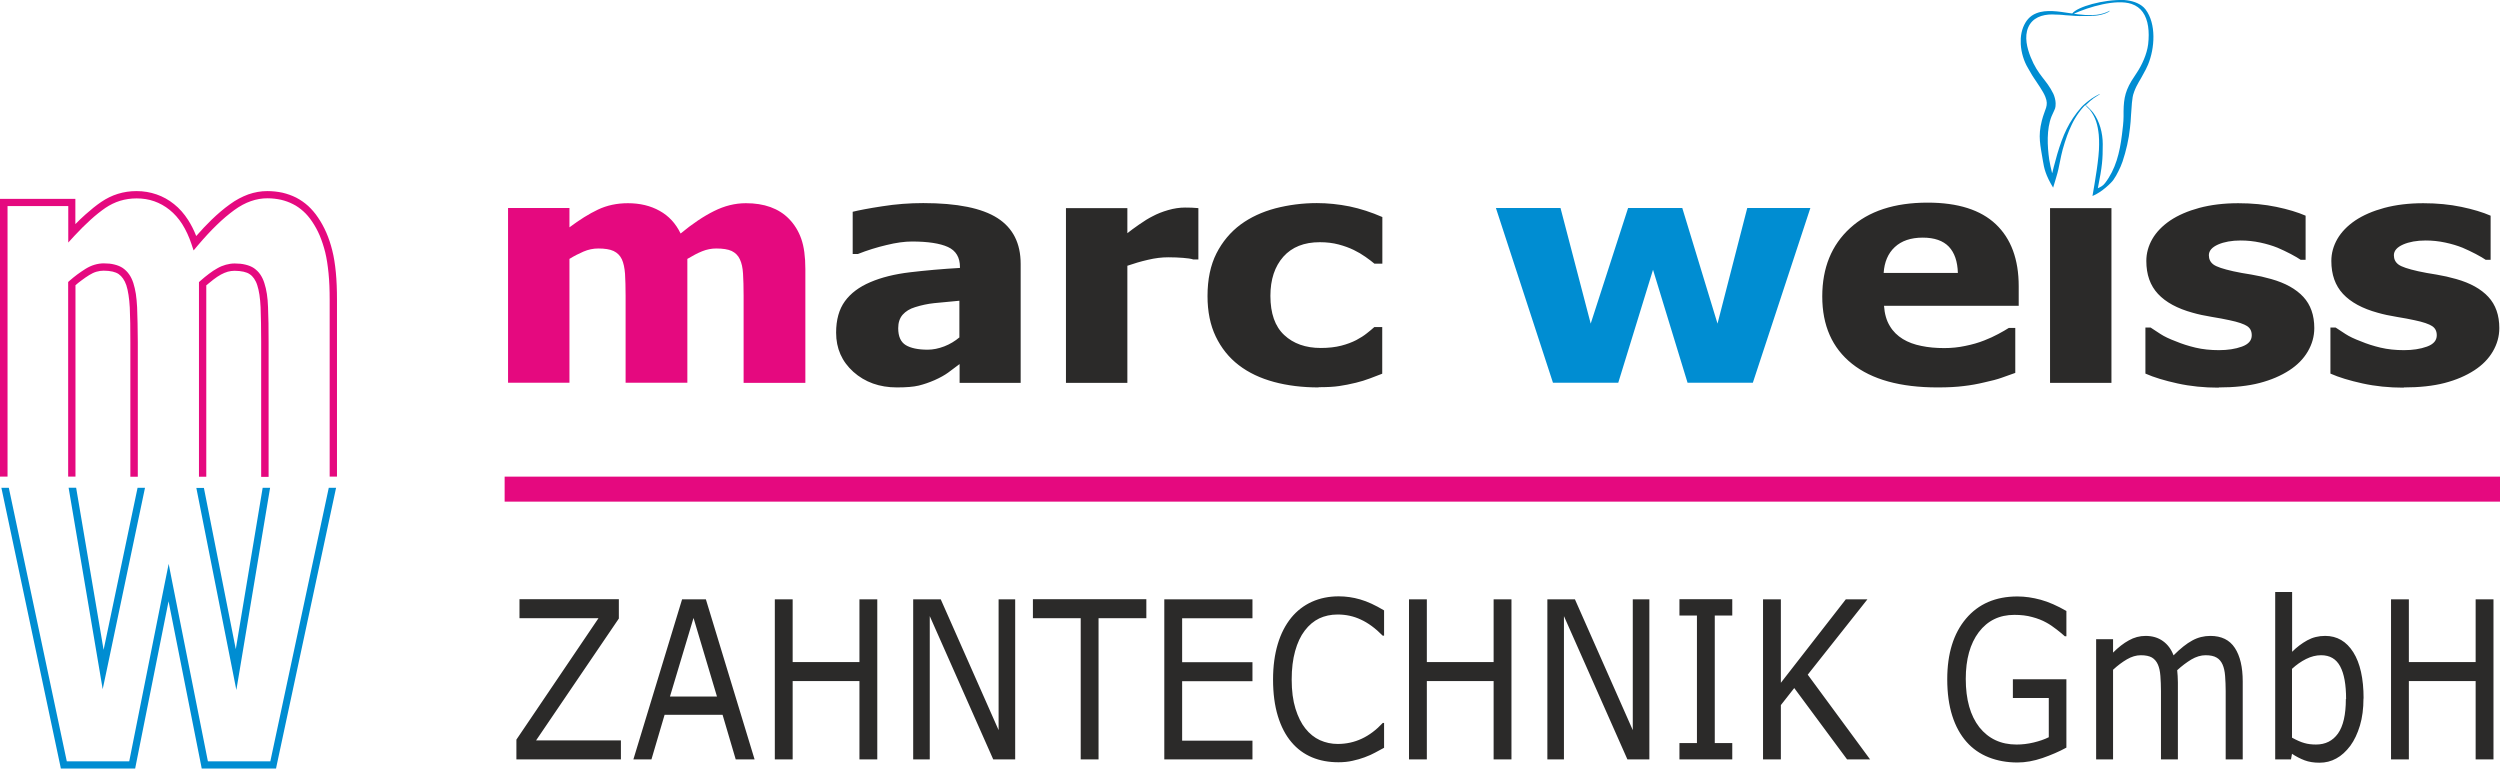 <?xml version="1.0" encoding="UTF-8"?>
<!DOCTYPE svg PUBLIC "-//W3C//DTD SVG 1.1//EN" "http://www.w3.org/Graphics/SVG/1.1/DTD/svg11.dtd">
<!-- Creator: CorelDRAW X5 -->
<svg xmlns="http://www.w3.org/2000/svg" xml:space="preserve" width="170.417mm" height="52.39mm" style="shape-rendering:geometricPrecision; text-rendering:geometricPrecision; image-rendering:optimizeQuality; fill-rule:evenodd; clip-rule:evenodd"
viewBox="0 0 21863 6721"
 xmlns:xlink="http://www.w3.org/1999/xlink">
 <defs>
  <style type="text/css">
   <![CDATA[
    .str0 {stroke:#E5097F;stroke-width:25.659}
    .fil4 {fill:#008DD2}
    .fil3 {fill:#E5097F}
    .fil1 {fill:#2B2A29;fill-rule:nonzero}
    .fil2 {fill:#008DD2;fill-rule:nonzero}
    .fil0 {fill:#E5097F;fill-rule:nonzero}
   ]]>
  </style>
 </defs>
 <g id="Ebene_x0020_1">
  <path class="fil0" d="M6503 3347l0 -763c0,-75 -2,-139 -5,-190 -3,-52 -12,-94 -28,-127 -15,-33 -39,-56 -71,-72 -32,-15 -78,-22 -136,-22 -41,0 -82,8 -122,24 -40,16 -83,39 -130,67l0 1083 -540 0 0 -763c0,-74 -2,-138 -5,-190 -4,-52 -13,-95 -28,-127 -16,-33 -39,-56 -72,-72 -32,-15 -77,-22 -134,-22 -44,0 -87,9 -129,27 -42,18 -83,39 -123,64l0 1083 -537 0 0 -1528 537 0 0 169c88,-66 171,-118 249,-155 78,-37 165,-56 262,-56 105,0 198,22 278,67 80,44 141,111 183,198 103,-85 201,-151 292,-196 92,-46 184,-69 279,-69 80,0 151,11 215,34 63,23 117,57 161,102 48,49 84,107 108,175 24,68 36,156 36,265l0 995 -540 0z"/>
  <path class="fil1" d="M8390 2949l0 -319c-91,8 -165,15 -221,21 -57,6 -112,18 -166,35 -47,14 -83,37 -109,66 -26,30 -39,69 -39,118 0,72 22,121 66,148 43,26 107,40 192,40 47,0 95,-10 145,-29 49,-19 94,-46 134,-80zm0 236c-37,27 -70,52 -99,74 -29,21 -68,43 -117,65 -48,21 -95,37 -140,48 -46,11 -109,16 -191,16 -152,0 -279,-46 -380,-136 -101,-91 -151,-205 -151,-343 0,-113 26,-205 77,-275 51,-70 125,-125 221,-166 97,-42 214,-71 349,-87 135,-16 280,-29 436,-38l0 -8c0,-84 -35,-143 -105,-175 -70,-32 -176,-48 -315,-48 -63,0 -138,10 -223,31 -85,20 -168,46 -249,78l-46 0 0 -369c53,-13 139,-30 258,-48 119,-19 239,-28 359,-28 297,0 513,44 649,131 136,87 203,221 203,401l0 1040 -534 0 0 -162zm2090 -916l-45 0c-20,-7 -50,-11 -89,-14 -39,-3 -82,-5 -129,-5 -57,0 -115,7 -178,22 -62,14 -122,32 -180,52l0 1024 -537 0 0 -1528 537 0 0 219c25,-20 59,-45 102,-75 44,-31 83,-55 119,-73 39,-21 84,-39 136,-54 52,-15 101,-22 147,-22 17,0 37,0 59,1 21,1 41,2 58,4l0 450zm1052 1119c-142,0 -273,-16 -391,-48 -118,-32 -221,-80 -308,-147 -86,-66 -153,-150 -201,-250 -48,-100 -72,-218 -72,-354 0,-146 26,-270 78,-373 52,-102 123,-187 212,-253 86,-63 187,-110 303,-141 116,-30 237,-46 363,-46 95,0 190,10 286,29 95,20 191,51 287,93l0 408 -69 0c-21,-18 -48,-38 -79,-60 -31,-22 -65,-42 -102,-60 -39,-19 -83,-35 -132,-48 -49,-13 -104,-20 -165,-20 -137,0 -243,42 -319,127 -75,85 -113,199 -113,342 0,153 40,268 121,343 80,75 187,113 320,113 68,0 127,-7 178,-20 51,-13 95,-30 132,-49 36,-19 67,-39 92,-59 26,-20 48,-39 66,-55l69 0 0 408c-31,12 -66,26 -107,41 -40,15 -81,28 -123,38 -52,13 -101,22 -147,29 -46,7 -106,10 -180,10zm5412 0c-325,0 -575,-69 -748,-207 -173,-138 -260,-334 -260,-589 0,-249 81,-449 243,-597 162,-149 388,-223 679,-223 264,0 463,63 596,189 133,126 200,307 200,542l0 171 -1178 0c5,71 22,130 51,177 28,48 67,85 114,114 46,28 100,48 161,60 61,13 128,19 201,19 62,0 124,-6 184,-19 60,-12 116,-28 166,-48 44,-17 85,-36 122,-56 38,-20 68,-38 92,-53l57 0 0 393c-44,15 -84,30 -121,43 -36,13 -86,26 -150,40 -58,14 -118,25 -180,32 -62,8 -137,12 -226,12zm178 -1001c-3,-101 -29,-177 -79,-230 -50,-52 -126,-79 -228,-79 -105,0 -186,28 -245,83 -59,55 -91,131 -97,226l650 0zm1343 961l-537 0 0 -1528 537 0 0 1528zm937 42c-127,0 -247,-12 -360,-37 -113,-25 -206,-53 -280,-86l0 -403 45 0c26,17 54,36 87,57 32,21 78,43 137,65 50,21 106,39 169,54 63,15 132,22 205,22 76,0 143,-10 201,-31 58,-21 86,-54 86,-99 0,-36 -13,-62 -40,-80 -27,-18 -78,-36 -155,-52 -41,-9 -93,-19 -155,-29 -62,-10 -117,-22 -166,-36 -135,-37 -236,-92 -304,-165 -68,-73 -102,-169 -102,-288 0,-68 18,-132 53,-193 35,-60 87,-114 156,-161 69,-46 154,-83 254,-110 101,-27 214,-41 341,-41 121,0 232,11 333,32 101,21 187,47 256,77l0 386 -43 0c-18,-13 -48,-30 -87,-51 -40,-21 -79,-39 -116,-55 -45,-18 -95,-33 -151,-45 -56,-12 -113,-18 -171,-18 -78,0 -144,12 -197,35 -54,24 -81,55 -81,94 0,34 13,61 40,81 27,20 84,39 173,59 46,10 99,20 159,29 60,10 117,23 173,39 124,35 217,87 281,156 64,69 96,160 96,273 0,72 -19,140 -57,205 -38,65 -92,119 -161,164 -74,48 -160,85 -260,111 -100,26 -220,39 -358,39zm1618 0c-127,0 -247,-12 -360,-37 -113,-25 -206,-53 -280,-86l0 -403 45 0c26,17 54,36 87,57 32,21 78,43 137,65 50,21 106,39 169,54 63,15 132,22 205,22 76,0 143,-10 201,-31 58,-21 86,-54 86,-99 0,-36 -13,-62 -40,-80 -27,-18 -78,-36 -155,-52 -41,-9 -93,-19 -155,-29 -62,-10 -117,-22 -166,-36 -135,-37 -236,-92 -304,-165 -68,-73 -102,-169 -102,-288 0,-68 18,-132 53,-193 35,-60 87,-114 156,-161 69,-46 154,-83 254,-110 101,-27 214,-41 341,-41 121,0 232,11 333,32 101,21 187,47 256,77l0 386 -43 0c-18,-13 -48,-30 -87,-51 -40,-21 -79,-39 -116,-55 -45,-18 -95,-33 -151,-45 -56,-12 -113,-18 -171,-18 -78,0 -144,12 -197,35 -54,24 -81,55 -81,94 0,34 13,61 40,81 27,20 84,39 173,59 46,10 99,20 159,29 60,10 117,23 173,39 124,35 217,87 281,156 64,69 96,160 96,273 0,72 -19,140 -57,205 -38,65 -92,119 -161,164 -74,48 -160,85 -260,111 -100,26 -220,39 -358,39z"/>
  <polygon class="fil2" points="15832,1819 15329,3347 14758,3347 14456,2359 14152,3347 13581,3347 13082,1819 13647,1819 13911,2830 14238,1819 14712,1819 15020,2830 15280,1819 "/>
  <path class="fil1" d="M5429 6641l-913 0 0 -173 718 -1062 -691 0 0 -166 869 0 0 169 -724 1066 742 0 0 166zm1170 0l-165 0 -115 -390 -507 0 -115 390 -158 0 426 -1400 208 0 426 1400zm-329 -550l-205 -687 -206 687 410 0zm1402 550l-156 0 0 -685 -584 0 0 685 -156 0 0 -1400 156 0 0 549 584 0 0 -549 156 0 0 1400zm1207 0l-193 0 -555 -1253 0 1253 -145 0 0 -1400 241 0 506 1144 0 -1144 145 0 0 1400zm1146 -1235l-418 0 0 1235 -156 0 0 -1235 -418 0 0 -166 992 0 0 166zm928 1235l-771 0 0 -1400 771 0 0 166 -615 0 0 384 615 0 0 166 -615 0 0 520 615 0 0 166zm1150 -101c-29,15 -55,29 -78,42 -23,13 -54,27 -92,41 -32,12 -67,22 -104,30 -38,9 -79,13 -124,13 -85,0 -162,-14 -231,-43 -69,-29 -130,-73 -181,-134 -50,-59 -90,-135 -118,-227 -28,-92 -42,-199 -42,-320 0,-115 14,-218 41,-309 27,-91 67,-168 118,-231 50,-61 110,-107 180,-139 71,-32 149,-48 235,-48 63,0 126,9 188,27 63,18 132,50 209,96l0 221 -12 0c-64,-65 -128,-112 -192,-141 -63,-30 -131,-44 -203,-44 -59,0 -113,12 -160,34 -47,23 -90,58 -127,107 -36,47 -64,107 -84,179 -20,72 -30,154 -30,249 0,99 11,183 33,254 22,71 51,129 86,173 37,47 80,81 128,103 49,22 101,33 155,33 75,0 145,-15 211,-46 65,-30 127,-77 184,-138l11 0 0 218zm1115 101l-156 0 0 -685 -584 0 0 685 -156 0 0 -1400 156 0 0 549 584 0 0 -549 156 0 0 1400zm1207 0l-193 0 -555 -1253 0 1253 -145 0 0 -1400 241 0 506 1144 0 -1144 145 0 0 1400zm724 0l-462 0 0 -143 153 0 0 -1115 -153 0 0 -143 462 0 0 143 -153 0 0 1115 153 0 0 143zm1206 0l-202 0 -462 -624 -117 149 0 475 -156 0 0 -1400 156 0 0 730 568 -730 189 0 -522 659 546 742zm1716 -103c-64,35 -134,65 -209,91 -76,26 -149,39 -219,39 -91,0 -175,-15 -251,-45 -76,-30 -141,-75 -194,-135 -54,-61 -96,-137 -125,-228 -29,-91 -44,-198 -44,-320 0,-224 55,-401 164,-530 109,-129 259,-194 450,-194 67,0 134,10 204,29 69,19 144,52 224,98l0 221 -14 0c-16,-15 -40,-35 -71,-59 -31,-24 -61,-45 -91,-61 -36,-20 -77,-36 -123,-48 -46,-13 -98,-19 -156,-19 -131,0 -234,50 -311,151 -76,101 -114,237 -114,409 0,181 40,322 119,423 80,100 188,151 325,151 50,0 100,-6 150,-18 50,-12 94,-27 132,-46l0 -343 -314 0 0 -164 468 0 0 601zm1541 103l-148 0 0 -598c0,-45 -2,-89 -5,-131 -3,-42 -11,-75 -22,-100 -12,-27 -29,-48 -52,-61 -23,-14 -55,-21 -97,-21 -41,0 -83,13 -124,37 -41,25 -83,56 -124,94 1,14 3,31 4,50 1,19 2,38 2,57l0 673 -148 0 0 -598c0,-47 -2,-91 -5,-132 -3,-42 -11,-75 -22,-100 -12,-27 -29,-47 -52,-61 -23,-13 -55,-20 -97,-20 -40,0 -81,12 -122,36 -41,24 -81,54 -121,91l0 784 -148 0 0 -1051 148 0 0 117c46,-46 92,-82 138,-107 46,-26 95,-39 146,-39 60,0 110,15 152,45 42,30 73,72 93,125 60,-60 114,-103 164,-130 49,-27 102,-40 158,-40 97,0 168,35 214,105 46,70 69,168 69,293l0 682zm1057 -533c0,88 -10,167 -31,237 -21,70 -49,129 -84,177 -37,49 -78,87 -123,111 -45,25 -93,37 -147,37 -50,0 -93,-7 -130,-21 -37,-14 -74,-33 -110,-57l-9 49 -138 0 0 -1464 148 0 0 523c41,-41 85,-74 132,-100 47,-26 99,-39 157,-39 104,0 186,48 246,143 60,95 90,230 90,404zm-152 5c0,-126 -17,-221 -52,-286 -35,-65 -90,-97 -167,-97 -43,0 -87,11 -131,33 -44,22 -85,51 -123,86l0 602c42,23 78,39 108,47 30,9 64,13 102,13 82,0 146,-32 192,-96 46,-65 69,-165 69,-302zm1289 528l-156 0 0 -685 -584 0 0 685 -156 0 0 -1400 156 0 0 549 584 0 0 -549 156 0 0 1400z"/>
  <path class="fil0" d="M2284 4169l0 -1178c0,-121 -2,-222 -5,-303 -2,-40 -5,-76 -10,-109 -5,-32 -11,-60 -19,-84l0 0c-7,-23 -17,-43 -28,-59 -11,-16 -24,-29 -38,-38l0 0c-14,-10 -32,-17 -54,-22 -23,-5 -49,-8 -79,-8 -20,0 -40,3 -59,8 -20,6 -40,14 -60,25 -21,12 -43,26 -66,44 -20,15 -41,32 -62,50l0 1674 -64 0 0 -1688 0 -14 11 -10c27,-24 53,-45 77,-63 25,-19 49,-35 73,-48 24,-14 49,-24 74,-31 26,-7 51,-11 77,-11 35,0 66,3 94,10 29,7 54,17 75,31l0 0c21,15 40,33 55,55 15,22 27,47 36,76l0 0c9,28 17,60 22,95 5,34 9,73 10,116 4,84 5,186 5,305l0 1178 -64 0zm-1144 0l0 -1178c0,-63 0,-119 -1,-164 -1,-50 -2,-95 -4,-137 -2,-41 -6,-77 -11,-110l0 0c-5,-32 -11,-61 -19,-85l0 0c-8,-23 -17,-42 -29,-59 -11,-16 -24,-29 -38,-39l0 0c-15,-10 -32,-17 -53,-22 -22,-5 -48,-8 -78,-8 -21,0 -42,3 -63,9 -21,6 -42,16 -63,29l0 0c-22,14 -45,29 -67,46 -19,14 -37,28 -54,43l0 1674 -64 0 0 -1688 0 -14 11 -10c23,-20 46,-39 69,-56 23,-17 47,-33 72,-49l0 0c26,-16 52,-28 79,-36 27,-8 54,-12 81,-12 34,0 65,3 92,10 29,7 53,17 74,31l0 0c21,15 40,33 55,55 15,21 27,46 37,76l0 0c9,28 16,59 22,95l0 0c5,35 9,74 11,117 2,41 3,88 4,139 1,55 2,110 2,165l0 1178 -64 0zm-1140 0l0 -2398 0 -32 32 0 595 0 32 0 0 32 0 189c30,-31 60,-59 89,-85 47,-42 93,-79 137,-109l0 0c46,-31 94,-55 146,-71 52,-16 106,-24 163,-24 62,0 120,10 175,29 55,19 106,47 153,85l0 0c47,37 88,84 124,140 26,41 50,88 70,139 45,-52 90,-99 133,-141 55,-53 109,-99 161,-136 53,-39 107,-67 161,-87 55,-19 110,-29 166,-29 46,0 91,5 133,14 42,10 82,24 120,43 38,20 73,44 105,73 31,29 60,62 86,101l0 0c28,41 52,85 73,133 21,48 38,100 52,156 14,55 24,119 31,191 7,72 10,152 10,239l0 1547 -64 0 0 -1547c0,-87 -3,-164 -10,-233 -7,-69 -16,-129 -29,-182 -13,-52 -29,-100 -48,-146 -19,-45 -42,-86 -67,-123l0 0c-23,-34 -48,-64 -76,-89 -28,-25 -58,-47 -91,-63 -33,-17 -67,-29 -104,-38 -37,-8 -77,-13 -119,-13 -49,0 -97,8 -145,25 -49,17 -97,43 -145,78 -49,36 -101,79 -154,131 -53,51 -108,111 -165,178l-37 44 -18 -54c-22,-67 -50,-126 -82,-177 -32,-50 -69,-91 -110,-124l0 0c-41,-33 -86,-58 -134,-75 -48,-17 -99,-25 -154,-25 -51,0 -99,7 -145,21 -45,14 -88,35 -128,62l0 0c-42,29 -85,63 -130,104 -45,41 -92,87 -140,139l-55 60 0 -82 0 -237 -531 0 0 2366 -64 0z"/>
  <path class="fil2" d="M2939 4266l-520 2430 -5 25 -26 0 -598 0 -26 0 -5 -26 -285 -1437 -287 1437 -5 26 -26 0 -598 0 -26 0 -5 -25 -515 -2430 65 0 507 2392 546 0 313 -1569 32 -158 31 158 312 1569 546 0 511 -2392 65 0zm-2273 0l240 1417 297 -1417 65 0 -335 1596 -35 165 -28 -167 -270 -1595 65 0zm1117 0l279 1411 235 -1411 65 0 -266 1595 -29 173 -34 -172 -316 -1595 65 0z"/>
  <polygon class="fil3 str0" points="4426,4181 21851,4181 21851,4374 4426,4374 "/>
  <path class="fil4" d="M18302 132c-65,0 -65,0 -131,-7 -12,-1 -23,-3 -35,-5 130,-59 369,-131 504,-86 42,14 76,39 99,72 48,67 60,169 47,281 -11,89 -56,183 -96,244l-50 77c-64,107 -70,181 -69,311 0,45 -8,113 -14,158 -19,157 -55,303 -148,424 -20,26 -38,33 -63,45 39,-194 43,-251 43,-386 0,-97 -28,-201 -83,-274 -11,-15 -48,-53 -66,-67 14,-14 32,-30 39,-36 24,-20 37,-30 64,-46l18 -11c4,-3 2,-1 5,-4 -10,1 -36,17 -46,22 -28,17 -37,23 -61,42 -13,10 -46,38 -56,50 -112,127 -163,248 -212,412l-30 110c-3,11 -4,18 -7,28l-5 21c-2,6 0,2 -3,7 -9,-38 -19,-78 -25,-118 -17,-117 -24,-268 20,-378 5,-11 9,-19 14,-31 17,-39 22,-39 22,-84 0,-27 -11,-64 -20,-83 -61,-126 -133,-157 -199,-322 -31,-78 -56,-176 -21,-258 36,-85 121,-114 210,-114 23,0 38,3 59,2 21,0 39,4 59,5 40,1 75,7 117,7 60,0 131,3 187,-10 22,-5 71,-19 83,-37l-31 14c-34,14 -78,24 -117,24zm-179 -14c-10,-2 -20,-3 -29,-4 -87,-13 -199,-33 -286,2 -58,23 -92,66 -115,122 -12,31 -19,64 -21,99l0 49c4,75 28,151 63,209 16,26 32,58 50,84 30,46 83,119 102,168 32,80 -4,102 -31,209 -35,139 -13,211 10,353 10,60 22,122 89,232 12,-40 40,-130 46,-161l25 -121c12,-60 47,-168 70,-221 15,-34 29,-66 48,-98 21,-36 48,-74 76,-105 3,-4 9,-10 16,-16 8,11 34,35 39,40 52,66 70,133 79,219 3,28 3,59 3,87 1,113 -38,335 -58,449 82,-33 167,-117 183,-141 20,-30 28,-43 44,-76 13,-26 26,-54 36,-84 31,-93 55,-195 65,-294 4,-36 8,-72 9,-110l8 -109c7,-45 3,-53 20,-99 24,-65 53,-101 82,-158 16,-30 24,-42 39,-78 59,-142 74,-356 -22,-483 -36,-47 -100,-71 -160,-79 -9,-1 -17,-2 -26,-3 -185,-6 -412,60 -455,118z"/>
 </g>
</svg>
